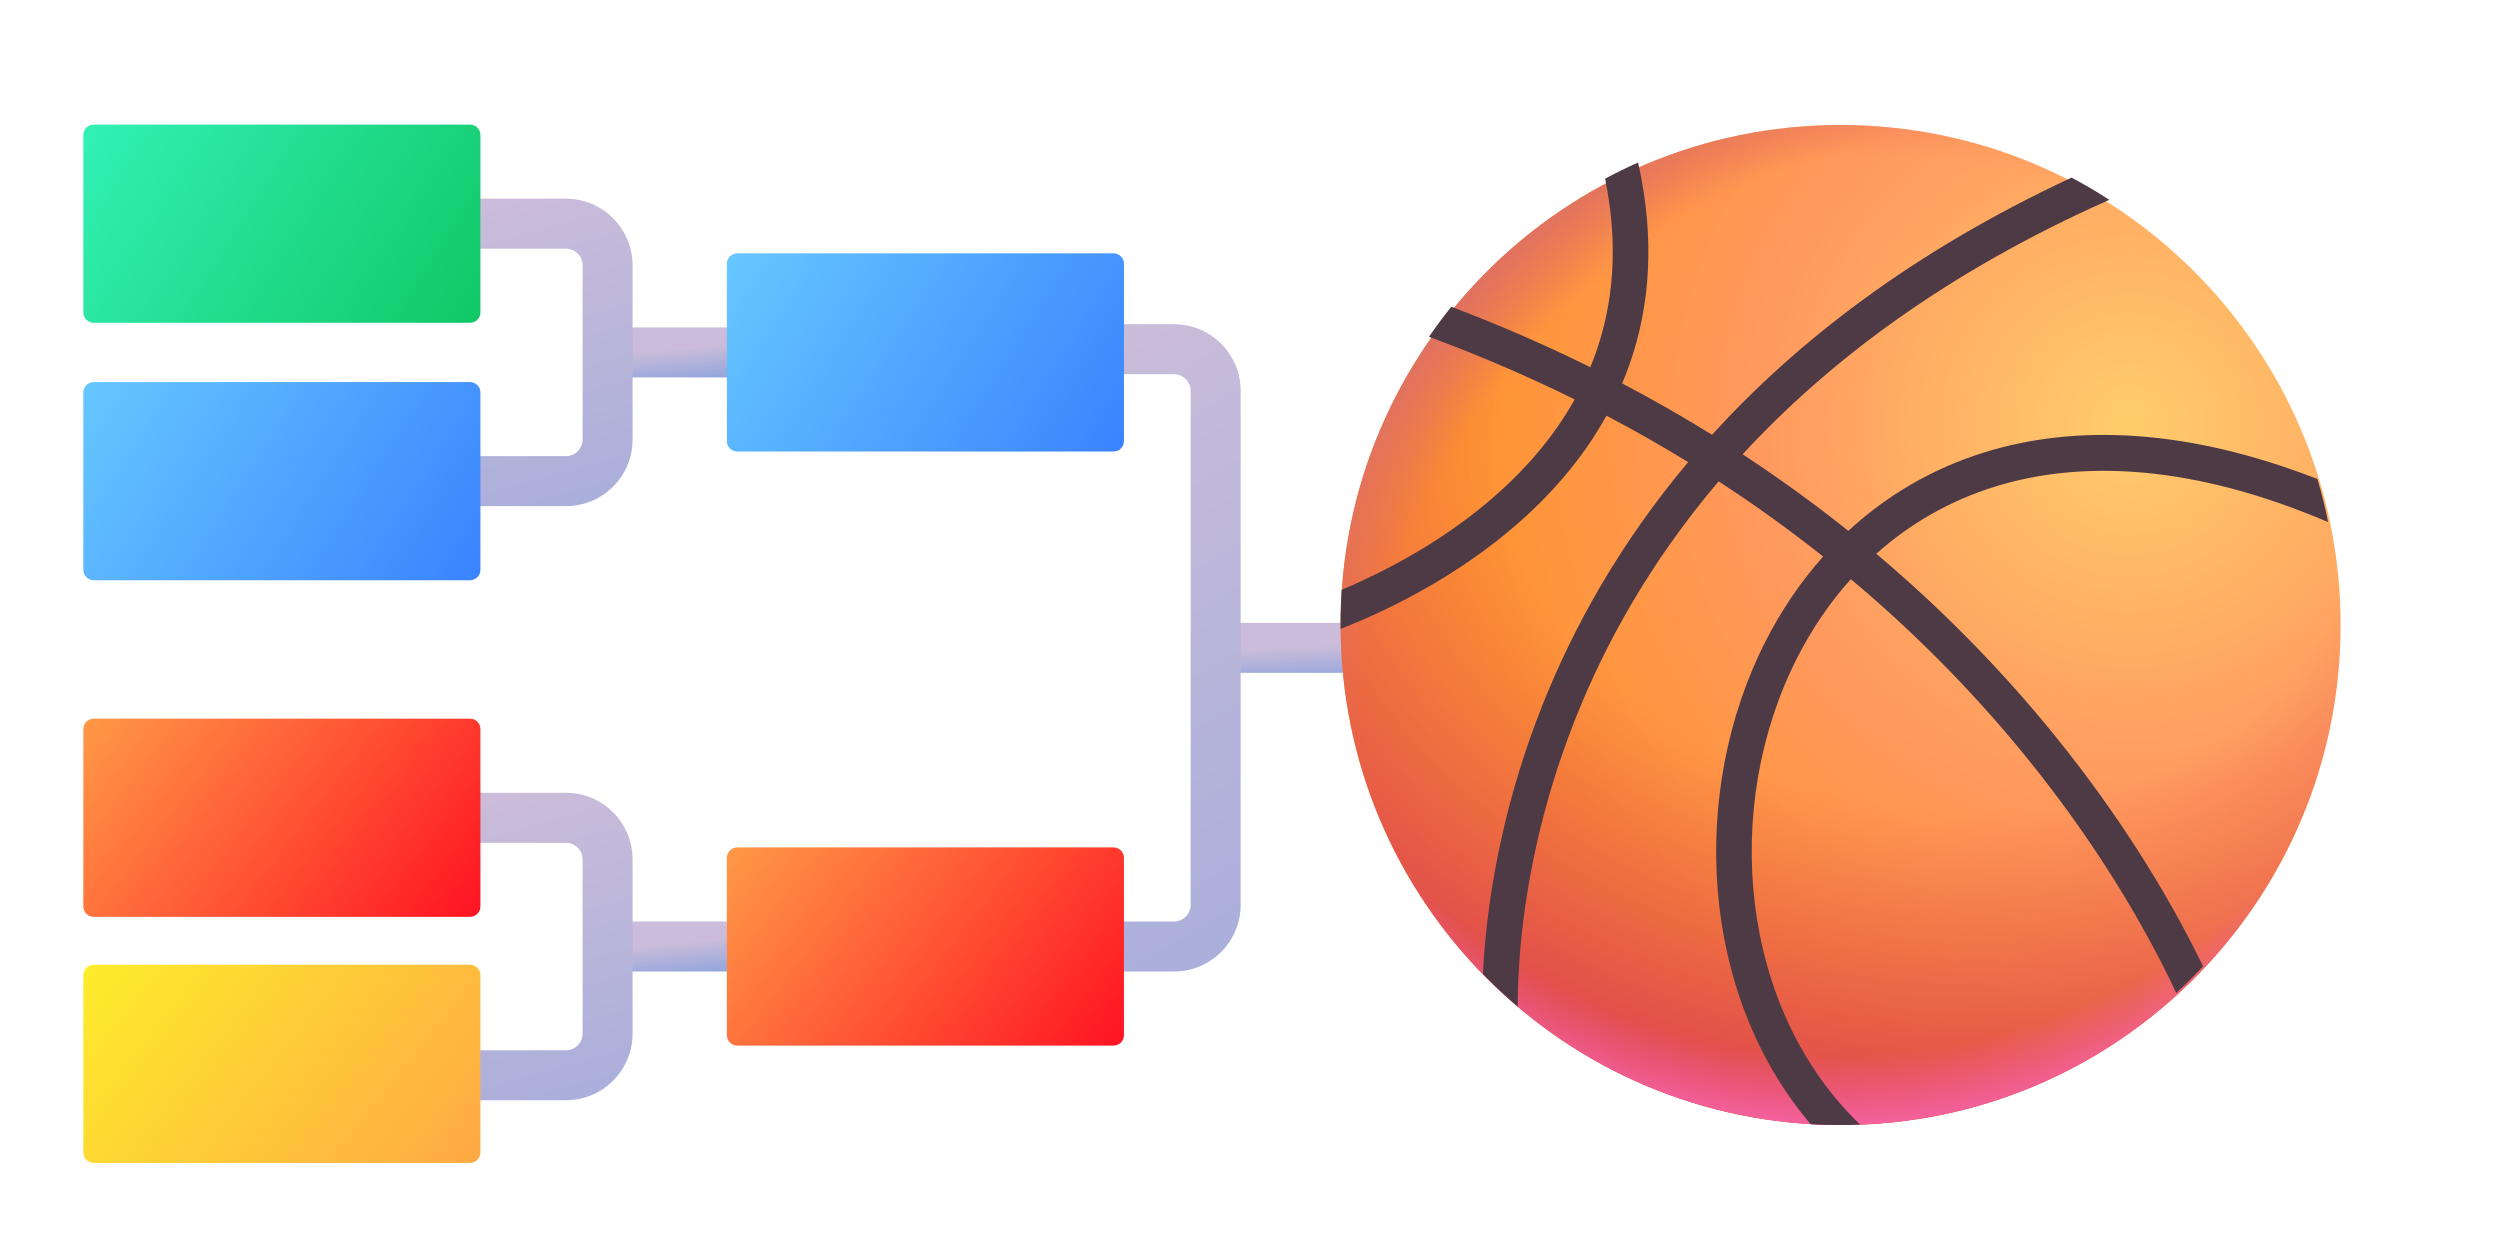<svg viewBox="0 0 240 120" fill="none" xmlns="http://www.w3.org/2000/svg">
<path fill-rule="evenodd" clip-rule="evenodd" d="M139.824 64.595H117.574V59.795H139.824V64.595Z" fill="url(#paint0_linear_76_27723)"/>
<path fill-rule="evenodd" clip-rule="evenodd" d="M70.074 93.264H58.328V88.464H70.074V93.264Z" fill="url(#paint1_linear_76_27723)"/>
<path fill-rule="evenodd" clip-rule="evenodd" d="M70.074 36.233H58.328V31.433H70.074V36.233Z" fill="url(#paint2_linear_76_27723)"/>
<path fill-rule="evenodd" clip-rule="evenodd" d="M112.703 35.925H92.289V31.125H112.703C116.238 31.125 119.103 33.991 119.103 37.525V86.864C119.103 90.399 116.238 93.264 112.703 93.264H92.289V88.464H112.703C113.587 88.464 114.303 87.748 114.303 86.864V37.525C114.303 36.642 113.587 35.925 112.703 35.925Z" fill="url(#paint3_linear_76_27723)"/>
<path fill-rule="evenodd" clip-rule="evenodd" d="M54.328 23.875H33.914V19.075H54.328C57.863 19.075 60.728 21.94 60.728 25.475V42.191C60.728 45.726 57.863 48.591 54.328 48.591H33.914V43.791H54.328C55.212 43.791 55.928 43.075 55.928 42.191V25.475C55.928 24.591 55.212 23.875 54.328 23.875Z" fill="url(#paint4_linear_76_27723)"/>
<path fill-rule="evenodd" clip-rule="evenodd" d="M54.328 80.906H33.914V76.106H54.328C57.863 76.106 60.728 78.971 60.728 82.506V99.223C60.728 102.757 57.863 105.623 54.328 105.623H33.914V100.823H54.328C55.212 100.823 55.928 100.106 55.928 99.223V82.506C55.928 81.622 55.212 80.906 54.328 80.906Z" fill="url(#paint5_linear_76_27723)"/>
<path d="M69.779 25.321C69.779 24.769 70.227 24.321 70.779 24.321H106.901C107.453 24.321 107.901 24.769 107.901 25.321V42.346C107.901 42.898 107.453 43.346 106.901 43.346H70.779C70.227 43.346 69.779 42.898 69.779 42.346V25.321Z" fill="url(#paint6_linear_76_27723)"/>
<path d="M8 12.962C8 12.41 8.448 11.962 9 11.962H45.121C45.674 11.962 46.121 12.41 46.121 12.962V29.987C46.121 30.539 45.674 30.987 45.121 30.987H9C8.448 30.987 8 30.539 8 29.987V12.962Z" fill="url(#paint7_linear_76_27723)"/>
<path d="M8 69.993C8 69.441 8.448 68.993 9 68.993H45.121C45.674 68.993 46.121 69.441 46.121 69.993V87.018C46.121 87.57 45.674 88.018 45.121 88.018H9C8.448 88.018 8 87.57 8 87.018V69.993Z" fill="url(#paint8_linear_76_27723)"/>
<path d="M69.779 82.353C69.779 81.8 70.227 81.353 70.779 81.353H106.901C107.453 81.353 107.901 81.8 107.901 82.353V99.377C107.901 99.93 107.453 100.377 106.901 100.377H70.779C70.227 100.377 69.779 99.93 69.779 99.377V82.353Z" fill="url(#paint9_linear_76_27723)"/>
<path d="M8 37.679C8 37.126 8.448 36.679 9 36.679H45.121C45.674 36.679 46.121 37.126 46.121 37.679V54.703C46.121 55.256 45.674 55.703 45.121 55.703H9C8.448 55.703 8 55.256 8 54.703V37.679Z" fill="url(#paint10_linear_76_27723)"/>
<path d="M8 93.614C8 93.062 8.448 92.614 9 92.614H45.121C45.674 92.614 46.121 93.062 46.121 93.614V110.639C46.121 111.191 45.674 111.639 45.121 111.639H9C8.448 111.639 8 111.191 8 110.639V93.614Z" fill="url(#paint11_linear_76_27723)"/>
<path d="M176.699 107.999C203.208 107.999 224.699 86.509 224.699 60C224.699 33.49 203.208 12 176.699 12C150.189 12 128.699 33.49 128.699 60C128.699 86.509 150.189 107.999 176.699 107.999Z" fill="url(#paint12_radial_76_27723)"/>
<path d="M176.699 107.999C203.208 107.999 224.699 86.509 224.699 60C224.699 33.49 203.208 12 176.699 12C150.189 12 128.699 33.49 128.699 60C128.699 86.509 150.189 107.999 176.699 107.999Z" fill="url(#paint13_radial_76_27723)"/>
<path d="M176.699 107.999C203.208 107.999 224.699 86.509 224.699 60C224.699 33.49 203.208 12 176.699 12C150.189 12 128.699 33.49 128.699 60C128.699 86.509 150.189 107.999 176.699 107.999Z" fill="url(#paint14_radial_76_27723)"/>
<path d="M176.699 107.999C203.208 107.999 224.699 86.509 224.699 60C224.699 33.49 203.208 12 176.699 12C150.189 12 128.699 33.49 128.699 60C128.699 86.509 150.189 107.999 176.699 107.999Z" fill="url(#paint15_radial_76_27723)"/>
<g filter="url(#filter0_ii_76_27723)">
<path d="M128.799 56.62C128.733 57.657 128.699 58.703 128.699 59.756C128.699 59.962 128.7 60.167 128.703 60.372C129.69 59.987 130.884 59.49 132.219 58.872C135.97 57.133 140.874 54.417 145.412 50.513C148.727 47.662 151.874 44.154 154.223 39.905C156.955 41.342 159.566 42.831 162.061 44.362C155.447 52.233 151.014 60.284 148.058 67.731C144.567 76.526 143.147 84.445 142.6 90.174C142.485 91.384 142.408 92.496 142.359 93.5C143.424 94.596 144.54 95.641 145.703 96.631C145.7 95.138 145.761 93.053 146.004 90.504C146.526 85.034 147.885 77.446 151.233 69.011C154.101 61.787 158.437 53.917 164.989 46.212C168.585 48.55 171.924 50.968 175.021 53.427C172.834 55.882 170.991 58.624 169.498 61.553C162.129 76.013 163.166 95.395 173.825 107.922C174.736 107.974 175.653 108 176.576 108C177.245 108 177.911 107.986 178.573 107.959C167.01 96.868 165.205 77.522 172.54 63.128C173.933 60.395 175.649 57.856 177.682 55.599C184.584 61.386 190.193 67.327 194.701 72.905C200.709 80.34 204.762 87.131 207.308 92.051C207.935 93.263 208.471 94.361 208.921 95.326C209.811 94.505 210.669 93.65 211.495 92.763C211.148 92.047 210.764 91.277 210.34 90.458C207.704 85.363 203.528 78.371 197.353 70.729C192.771 65.06 187.09 59.034 180.124 53.163C183.321 50.304 187.139 48.068 191.558 46.704C199.892 44.132 210.556 44.599 223.499 50.121C223.217 48.719 222.875 47.34 222.475 45.986C209.989 41.125 199.286 40.714 190.556 43.409C185.44 44.989 181.061 47.617 177.44 50.962C174.305 48.458 170.928 45.994 167.293 43.611C175.515 34.696 186.854 26.128 202.492 19.184C201.318 18.421 200.11 17.709 198.87 17.05C183.67 24.129 172.522 32.755 164.356 41.738C161.619 40.041 158.745 38.394 155.728 36.809C155.993 36.182 156.241 35.541 156.469 34.885C158.38 29.392 158.912 22.988 157.258 15.601C156.181 16.08 155.125 16.598 154.092 17.152C155.403 23.608 154.86 29.096 153.242 33.745C153.064 34.256 152.873 34.757 152.669 35.25C148.486 33.18 144.041 31.235 139.321 29.452C138.575 30.383 137.861 31.342 137.184 32.328C142.15 34.167 146.806 36.188 151.169 38.347C149.068 42.106 146.243 45.268 143.192 47.892C138.967 51.527 134.36 54.087 130.79 55.741C130.08 56.07 129.412 56.363 128.799 56.62Z" fill="#4D3A45"/>
</g>
<defs>
<filter id="filter0_ii_76_27723" x="128.699" y="15.465" width="94.799" height="92.67" filterUnits="userSpaceOnUse" color-interpolation-filters="sRGB">
<feFlood flood-opacity="0" result="BackgroundImageFix"/>
<feBlend mode="normal" in="SourceGraphic" in2="BackgroundImageFix" result="shape"/>
<feColorMatrix in="SourceAlpha" type="matrix" values="0 0 0 0 0 0 0 0 0 0 0 0 0 0 0 0 0 0 127 0" result="hardAlpha"/>
<feOffset dy="0.27"/>
<feGaussianBlur stdDeviation="0.068"/>
<feComposite in2="hardAlpha" operator="arithmetic" k2="-1" k3="1"/>
<feColorMatrix type="matrix" values="0 0 0 0 0.267 0 0 0 0 0.173 0 0 0 0 0.251 0 0 0 1 0"/>
<feBlend mode="normal" in2="shape" result="effect1_innerShadow_76_27723"/>
<feColorMatrix in="SourceAlpha" type="matrix" values="0 0 0 0 0 0 0 0 0 0 0 0 0 0 0 0 0 0 127 0" result="hardAlpha"/>
<feOffset dy="-0.27"/>
<feGaussianBlur stdDeviation="0.068"/>
<feComposite in2="hardAlpha" operator="arithmetic" k2="-1" k3="1"/>
<feColorMatrix type="matrix" values="0 0 0 0 0.357 0 0 0 0 0.294 0 0 0 0 0.306 0 0 0 1 0"/>
<feBlend mode="normal" in2="effect1_innerShadow_76_27723" result="effect2_innerShadow_76_27723"/>
</filter>
<linearGradient id="paint0_linear_76_27723" x1="128.699" y1="61.964" x2="129.025" y2="68.529" gradientUnits="userSpaceOnUse">
<stop stop-color="#CABCDA"/>
<stop offset="1" stop-color="#588DDD"/>
</linearGradient>
<linearGradient id="paint1_linear_76_27723" x1="64.201" y1="90.633" x2="64.815" y2="97.157" gradientUnits="userSpaceOnUse">
<stop stop-color="#CABCDA"/>
<stop offset="1" stop-color="#588DDD"/>
</linearGradient>
<linearGradient id="paint2_linear_76_27723" x1="64.201" y1="33.602" x2="64.815" y2="40.126" gradientUnits="userSpaceOnUse">
<stop stop-color="#CABCDA"/>
<stop offset="1" stop-color="#588DDD"/>
</linearGradient>
<linearGradient id="paint3_linear_76_27723" x1="104.496" y1="33.17" x2="141.921" y2="96.757" gradientUnits="userSpaceOnUse">
<stop stop-color="#CABCDA"/>
<stop offset="1" stop-color="#A0ABDB"/>
</linearGradient>
<linearGradient id="paint4_linear_76_27723" x1="46.121" y1="20.046" x2="56.667" y2="57.765" gradientUnits="userSpaceOnUse">
<stop stop-color="#CABCDA"/>
<stop offset="1" stop-color="#A0ABDB"/>
</linearGradient>
<linearGradient id="paint5_linear_76_27723" x1="46.121" y1="77.077" x2="56.667" y2="114.797" gradientUnits="userSpaceOnUse">
<stop stop-color="#CABCDA"/>
<stop offset="1" stop-color="#A0ABDB"/>
</linearGradient>
<linearGradient id="paint6_linear_76_27723" x1="56.467" y1="18.584" x2="122.141" y2="60.485" gradientUnits="userSpaceOnUse">
<stop stop-color="#76DEFF"/>
<stop offset="1" stop-color="#2361FF"/>
</linearGradient>
<linearGradient id="paint7_linear_76_27723" x1="-5.312" y1="6.225" x2="60.362" y2="48.126" gradientUnits="userSpaceOnUse">
<stop stop-color="#3EFFD1"/>
<stop offset="1" stop-color="#00B33D"/>
</linearGradient>
<linearGradient id="paint8_linear_76_27723" x1="6.185" y1="67.239" x2="45.928" y2="97.906" gradientUnits="userSpaceOnUse">
<stop stop-color="#FFA149"/>
<stop offset="1" stop-color="#FF001D"/>
</linearGradient>
<linearGradient id="paint9_linear_76_27723" x1="67.964" y1="79.599" x2="107.707" y2="110.265" gradientUnits="userSpaceOnUse">
<stop stop-color="#FFA149"/>
<stop offset="1" stop-color="#FF001D"/>
</linearGradient>
<linearGradient id="paint10_linear_76_27723" x1="-5.312" y1="30.941" x2="60.362" y2="72.843" gradientUnits="userSpaceOnUse">
<stop stop-color="#76DEFF"/>
<stop offset="1" stop-color="#2361FF"/>
</linearGradient>
<linearGradient id="paint11_linear_76_27723" x1="3.324" y1="90.139" x2="43.95" y2="122.459" gradientUnits="userSpaceOnUse">
<stop stop-color="#FEF528"/>
<stop offset="1" stop-color="#FFA048"/>
</linearGradient>
<radialGradient id="paint12_radial_76_27723" cx="0" cy="0" r="1" gradientUnits="userSpaceOnUse" gradientTransform="translate(204.499 40.66) rotate(138.691) scale(64.042)">
<stop stop-color="#FFCD6C"/>
<stop offset="0.554" stop-color="#FF995E"/>
<stop offset="1" stop-color="#FF9432"/>
</radialGradient>
<radialGradient id="paint13_radial_76_27723" cx="0" cy="0" r="1" gradientUnits="userSpaceOnUse" gradientTransform="translate(184.82 46.491) rotate(99.462) scale(66.504 87.702)">
<stop offset="0.466" stop-color="#D73853" stop-opacity="0"/>
<stop offset="1" stop-color="#D73853"/>
<stop offset="1" stop-color="#D75B8F"/>
</radialGradient>
<radialGradient id="paint14_radial_76_27723" cx="0" cy="0" r="1" gradientUnits="userSpaceOnUse" gradientTransform="translate(176.699 43.38) rotate(90) scale(64.619)">
<stop offset="0.895" stop-color="#F563A1" stop-opacity="0"/>
<stop offset="1" stop-color="#F563A1"/>
</radialGradient>
<radialGradient id="paint15_radial_76_27723" cx="0" cy="0" r="1" gradientUnits="userSpaceOnUse" gradientTransform="translate(182.551 67.635) rotate(-144.333) scale(57.436 67.555)">
<stop offset="0.858" stop-color="#E07162" stop-opacity="0"/>
<stop offset="1" stop-color="#E07162"/>
</radialGradient>
</defs>
</svg>
